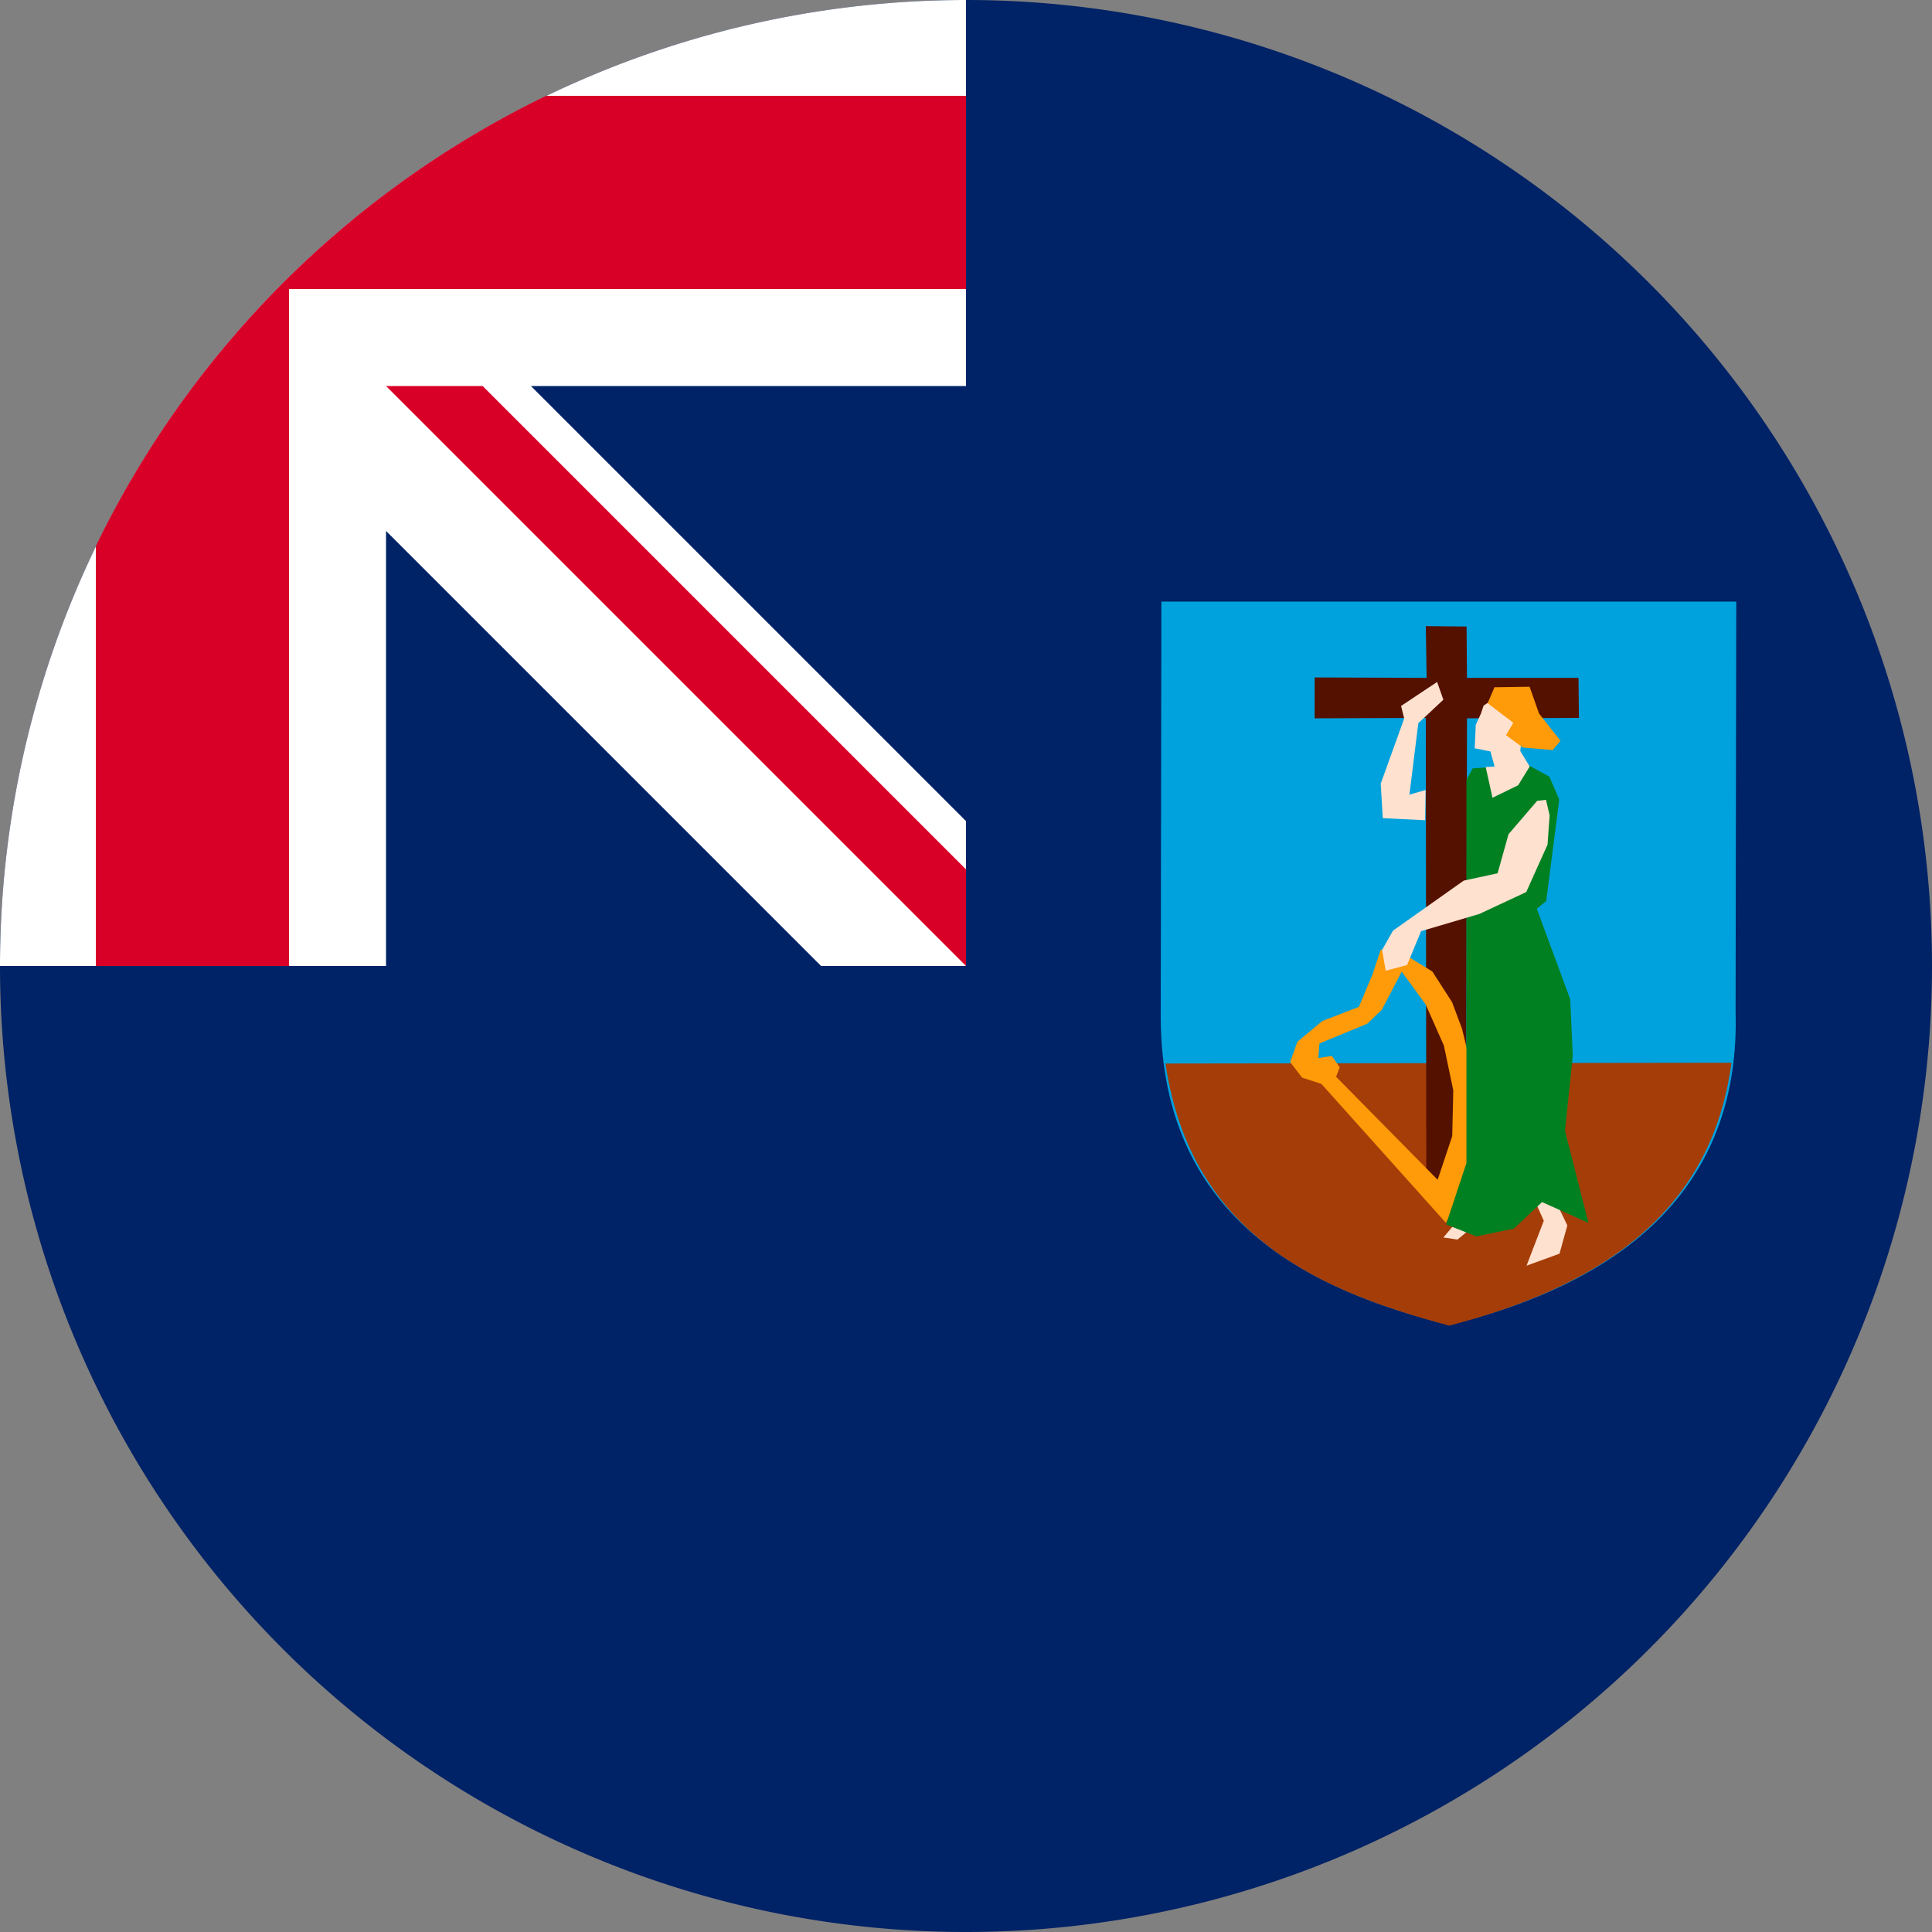<?xml version="1.0" encoding="UTF-8"?> <svg xmlns="http://www.w3.org/2000/svg" xml:space="preserve" width="512" height="512" fill="none"><rect width="100%" height="100%" fill="#808080" stroke="none"/><path fill="#026" d="M512 256a256 256 0 1 1-512 0L256 0a256 256 0 0 1 256 256"></path><path fill="#026" d="M256 0v256H0A256 256 0 0 1 256 0"></path><path fill="#eee" d="M217.6 256H256v-38.4L140.7 102.3H256V0A256 256 0 0 0 0 256h102.3V140.7Z" style="fill:#fff;fill-opacity:1"></path><path fill="#d80027" d="M256 76.6V25.4H144.7A257 257 0 0 0 25.4 144.7V256h51.2V76.6Z"></path><path fill="#d80027" d="M256 230.4V256L102.3 102.3h25.6z"></path><g fill-rule="evenodd"><path fill="#00a2dd" d="M307.778 159.43h152.348l-.18 108.677c1.267 43.687-25.896 70.796-75.874 83.02-35.49-8.835-76.413-27.11-76.473-81.781l.18-109.916z" style="stroke-width:.181"></path><path fill="#a53d08" d="M458.86 281.632c-5.537 41.75-37.633 59.993-74.815 69.675-32.912-8.845-68.318-22.964-75.182-69.465l150-.21z" style="stroke-width:.181"></path><path fill="#510" d="m378.065 179.635-.213-13.707 10.807.106.106 13.601h29.558l.106 10.626-29.664.106-.236 125.314-10.542.066-.135-125.486-29.459.107.005-10.839z" style="stroke-width:.181"></path><path fill="#ffe1cf" d="m386.25 323.514-3.741 4.432 3.742.552 4.02-3.323 16.357-7.2 2.495 5.54-4.574 11.907 8.732-3.184 2.08-7.478-4.574-9.554z" style="stroke-width:.181"></path><path fill="#ff9a08" d="m371.466 257.503-5.246 10.065-3.865 3.723-12.698 5.239-.276 3.86 3.588-.551 2.07 3.033-.965 2.482 26.917 27.298 3.864-11.582.277-12.132-2.486-11.857-4.83-10.892zm-5.553-5.835 5.383.69 8.281 5.1 5.246 8.135 2.623 7.031 2.346 9.651 1.381 11.03-1.242 10.478-1.242 10.203-5.521 10.065-32.991-36.812-5.107-1.655-3.175-4.136 1.933-5.377 6.625-5.515 9.662-3.722 3.589-8.548z" style="stroke-width:.181"></path><path fill="#008021" d="M388.62 206.653v101.574l-5.39 16.264 8.015 3.17 9.95-2.067 7.462-7.029 12.3 5.513-6.219-24.396 2.072-19.984-.69-14.884-8.844-23.982 2.487-2.067 3.455-26.875-2.626-6.064-5.251-2.895-3.455 4.824-6.494 3.308-.829-7.718-4.285.275z" style="stroke-width:.181"></path><path fill="#ffe1cf" d="m377.803 209.352-.137 8.02-11.21-.553-.554-9.126 6.228-17.285-.83-3.318 9.548-6.36 1.66 4.7-6.642 6.223-2.352 18.943zM395.529 211.415l6.798-3.311 3.05-4.968-2.496-4.139.278-2.346 2.635-4.967-9.711-6.623-2.914 1.932-.693 2.07-1.386 3.035-.278 6.21 4.163.827 1.108 4.001-2.358.139zM367.23 257.264l5.652-1.52 3.724-8.978 15.444-4.559 12.412-5.801 5.653-12.57.553-7.735-.966-4.144-2.345.276-7.583 8.84-2.897 10.36-8.964 1.934-18.754 13.26-2.896 5.111z" style="stroke-width:.181"></path><path fill="#ff9a08" d="m394.242 186.36 1.807-4.23 9.308-.137 2.502 7.097 5.697 7.233-2.085 2.457-7.919-.683-4.447-3.275 1.945-3.276z" style="stroke-width:.181"></path></g></svg> 